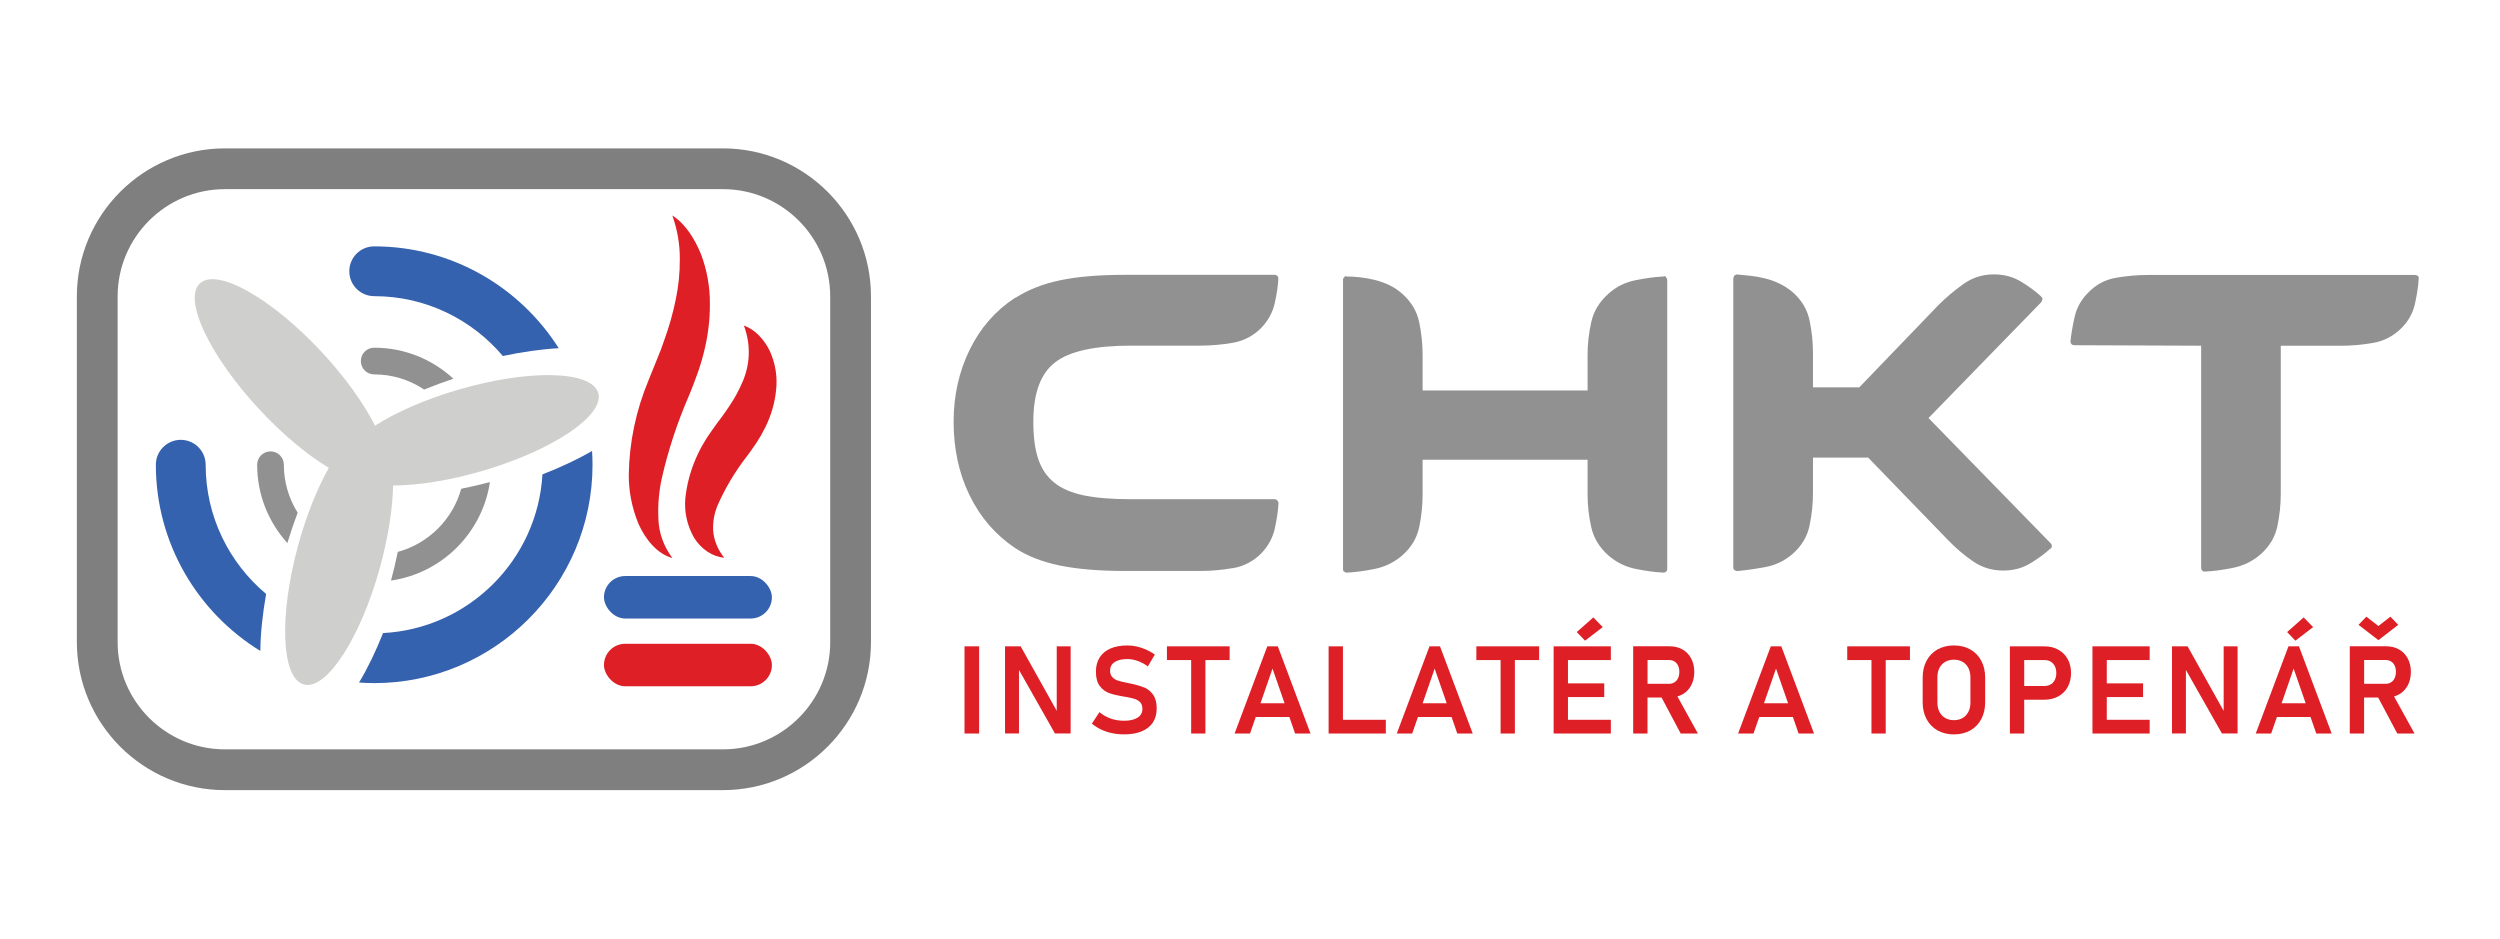 <?xml version="1.0" encoding="UTF-8"?> <svg xmlns="http://www.w3.org/2000/svg" id="Vrstva_1" viewBox="0 0 595.28 223.47"><defs><style>.cls-1{fill:#919191;}.cls-2{fill:#cfcfce;}.cls-3{fill:#3562ae;}.cls-4{fill:#de1f26;}.cls-5{fill:#807f7f;}</style></defs><rect class="cls-4" x="229.66" y="153.9" width="3.48" height="20.76"></rect><polygon class="cls-4" points="251.62 169.26 243.03 153.9 239.31 153.9 239.31 174.64 242.63 174.64 242.63 159.52 251.19 174.64 254.93 174.64 254.93 153.9 251.62 153.9 251.62 169.26"></polygon><path class="cls-4" d="M272.36,163.68c-.86-.36-1.93-.67-3.22-.93-.05,0-.1-.02-.16-.03s-.11-.02-.16-.03c-.04,0-.07-.02-.11-.02s-.07-.01-.11-.02c-1-.2-1.78-.39-2.33-.56-.56-.18-1.02-.45-1.39-.83s-.56-.9-.56-1.56h0c0-.89.36-1.57,1.08-2.05s1.73-.72,3.05-.72c.79,0,1.6.15,2.43.44s1.64.73,2.44,1.3l1.66-2.81c-.68-.48-1.37-.87-2.09-1.19-.72-.32-1.45-.56-2.2-.73-.75-.17-1.49-.25-2.23-.25-1.58,0-2.93.24-4.05.73s-1.98,1.19-2.57,2.13c-.59.93-.89,2.06-.89,3.37h0c0,1.5.31,2.65.94,3.46.63.81,1.39,1.37,2.28,1.68.89.31,2.04.58,3.43.81l.26.04s.06.01.09.01.06,0,.09.01c.87.15,1.58.32,2.13.49.55.18,1,.45,1.34.83s.51.88.51,1.52h0c0,.92-.38,1.62-1.15,2.11-.77.49-1.84.74-3.23.74-1.11,0-2.17-.17-3.16-.52-.99-.35-1.89-.86-2.69-1.53l-1.81,2.73c.67.56,1.4,1.03,2.21,1.41s1.67.67,2.58.86c.92.19,1.88.29,2.88.29,1.64,0,3.04-.24,4.2-.72s2.05-1.18,2.66-2.11c.61-.92.91-2.03.91-3.33v-.03c0-1.38-.29-2.47-.87-3.27-.58-.8-1.3-1.38-2.16-1.74Z"></path><polygon class="cls-4" points="277.86 157.17 283.63 157.17 283.63 174.66 287.02 174.66 287.02 157.17 292.79 157.17 292.79 153.9 277.86 153.9 277.86 157.17"></polygon><path class="cls-4" d="M301.76,153.9l-7.79,20.76h3.67l1.37-3.94h8l1.37,3.94h3.67l-7.79-20.76h-2.48ZM300.14,167.45l2.86-8.25,2.87,8.25h-5.73Z"></path><polygon class="cls-4" points="319.77 153.9 316.36 153.9 316.36 174.66 317.96 174.66 319.77 174.66 329.98 174.66 329.98 171.39 319.77 171.39 319.77 153.9"></polygon><path class="cls-4" d="M340.38,153.9l-7.79,20.76h3.67l1.37-3.94h8l1.37,3.94h3.67l-7.79-20.76h-2.48ZM338.75,167.45l2.86-8.25,2.87,8.25h-5.73Z"></path><polygon class="cls-4" points="351.54 157.17 357.31 157.17 357.31 174.66 360.71 174.66 360.71 157.17 366.48 157.17 366.48 153.9 351.54 153.9 351.54 157.17"></polygon><polygon class="cls-4" points="381.63 149.32 379.39 147.01 375.45 150.5 377.42 152.55 381.63 149.32"></polygon><polygon class="cls-4" points="371.35 153.9 369.94 153.9 369.94 174.66 371.35 174.66 373.35 174.66 383.56 174.66 383.56 171.39 373.35 171.39 373.35 165.98 381.99 165.98 381.99 162.72 373.35 162.72 373.35 157.17 383.56 157.17 383.56 153.9 373.35 153.9 371.35 153.9"></polygon><path class="cls-4" d="M400.62,165.34c.89-.5,1.58-1.22,2.07-2.14.49-.92.74-1.99.74-3.21s-.25-2.27-.74-3.2c-.49-.92-1.18-1.64-2.06-2.14-.88-.5-1.91-.76-3.08-.76h-8.67v20.77h3.41v-8.57h3.35l4.55,8.57h4.1l-4.88-8.83c.42-.12.83-.28,1.2-.49ZM392.29,157.16h5.15c.49,0,.91.12,1.28.35.37.23.65.56.85.99.2.43.3.92.3,1.48,0,.57-.11,1.07-.31,1.5-.2.43-.48.76-.85.99s-.79.35-1.26.35h-5.15v-5.67Z"></path><path class="cls-4" d="M421.65,153.9l-7.79,20.76h3.67l1.37-3.94h8l1.37,3.94h3.67l-7.79-20.76h-2.48ZM420.03,167.45l2.86-8.25,2.87,8.25h-5.73Z"></path><polygon class="cls-4" points="439.85 157.17 445.62 157.17 445.62 174.66 449.01 174.66 449.01 157.17 454.78 157.17 454.78 153.9 439.85 153.9 439.85 157.17"></polygon><path class="cls-4" d="M469.15,154.64c-1.12-.63-2.42-.95-3.9-.95s-2.77.32-3.9.95-1.99,1.53-2.61,2.68c-.62,1.16-.93,2.5-.93,4.02v5.88c0,1.52.31,2.86.93,4.02.62,1.16,1.49,2.05,2.61,2.68s2.42.95,3.9.95,2.77-.32,3.9-.95,1.99-1.53,2.61-2.68c.62-1.16.93-2.5.93-4.02v-5.88c0-1.52-.31-2.86-.93-4.02-.62-1.16-1.49-2.05-2.61-2.68ZM469.18,167.32c0,.83-.16,1.56-.49,2.19s-.78,1.12-1.38,1.46-1.28.51-2.06.51-1.47-.17-2.06-.51c-.6-.34-1.05-.83-1.38-1.46-.32-.63-.49-1.36-.49-2.19v-6.08c0-.83.16-1.56.49-2.19.32-.63.78-1.12,1.38-1.46.59-.34,1.28-.51,2.06-.51s1.47.17,2.06.51,1.05.83,1.38,1.46c.32.63.49,1.36.49,2.19v6.08Z"></path><path class="cls-4" d="M490.1,154.69c-.96-.53-2.08-.79-3.34-.79h-8.18v20.76h3.41v-8.05h4.77c1.27,0,2.38-.26,3.34-.79.96-.52,1.71-1.26,2.24-2.22.53-.96.8-2.07.8-3.33s-.27-2.38-.8-3.34c-.53-.96-1.28-1.71-2.24-2.23ZM489.28,161.88c-.23.47-.56.83-.97,1.08s-.9.38-1.45.38h-4.87v-6.17h4.87c.55,0,1.04.13,1.46.39s.74.62.97,1.08c.23.47.34,1.01.34,1.63s-.12,1.15-.35,1.61Z"></path><polygon class="cls-4" points="499.65 153.9 498.24 153.9 498.24 174.66 499.65 174.66 501.65 174.66 511.86 174.66 511.86 171.39 501.65 171.39 501.65 165.98 510.29 165.98 510.29 162.72 501.65 162.72 501.65 157.17 511.86 157.17 511.86 153.9 501.65 153.9 499.65 153.9"></polygon><polygon class="cls-4" points="529.48 169.27 520.89 153.9 517.18 153.9 517.18 174.64 520.49 174.64 520.49 159.52 529.06 174.64 532.8 174.64 532.8 153.9 529.48 153.9 529.48 169.27"></polygon><path class="cls-4" d="M544.91,153.9l-7.79,20.76h3.67l1.37-3.94h8l1.37,3.94h3.67l-7.79-20.76h-2.48ZM543.28,167.45l2.86-8.25,2.87,8.25h-5.73Z"></path><polygon class="cls-4" points="550.78 149.32 548.53 147.01 544.59 150.5 546.56 152.55 550.78 149.32"></polygon><polygon class="cls-4" points="571.05 148.78 569.18 146.84 566.33 149.06 563.46 146.84 561.59 148.78 566.33 152.43 571.05 148.78"></polygon><path class="cls-4" d="M570.83,174.66h4.1l-4.88-8.83c.42-.12.83-.28,1.2-.49.89-.5,1.58-1.22,2.07-2.14.49-.92.74-1.99.74-3.21s-.25-2.27-.74-3.2c-.49-.92-1.18-1.64-2.06-2.14-.88-.5-1.91-.76-3.08-.76h-8.67v20.77h3.41v-8.57h3.35l4.55,8.57ZM562.92,157.16h5.15c.49,0,.91.12,1.28.35.37.23.65.56.85.99.2.43.3.92.3,1.48,0,.57-.11,1.07-.31,1.5-.2.43-.48.76-.85.99s-.79.35-1.26.35h-5.15v-5.67Z"></path><path class="cls-1" d="M293.58,135.29c2.6-.45,4.85-1.63,6.75-3.53,1.65-1.73,2.73-3.72,3.22-5.95.5-2.23.78-4.21.87-5.95,0-.33-.08-.54-.25-.62-.17-.25-.37-.37-.62-.37h-34.2c-4.63,0-8.41-.31-11.34-.93-2.93-.62-5.27-1.63-7-3.04-1.73-1.4-3-3.26-3.78-5.58-.79-2.31-1.18-5.29-1.18-8.92,0-6.77,1.73-11.48,5.2-14.13,3.39-2.64,9.42-3.97,18.09-3.97h16.48c2.56,0,5.14-.23,7.74-.68,2.6-.45,4.85-1.63,6.75-3.53,1.65-1.73,2.73-3.7,3.22-5.89.5-2.19.78-4.15.87-5.89,0-.25-.08-.45-.25-.62-.17-.16-.37-.25-.62-.25h-35.69c-6.2,0-11.34.43-15.43,1.3-4.09.87-7.61,2.25-10.57,4.15h-.12c-4.68,3.06-8.29,7.19-10.83,12.39-2.54,5.2-3.82,10.9-3.82,17.1,0,6.53,1.27,12.39,3.82,17.6,2.54,5.2,6.15,9.38,10.83,12.52,2.87,1.9,6.41,3.28,10.63,4.15,4.21.87,9.37,1.3,15.49,1.3h17.97c2.56,0,5.14-.23,7.74-.68Z"></path><path class="cls-1" d="M396.74,136.1c.16-.16.25-.37.25-.62v-68.77c0-.25-.08-.45-.25-.62-.17-.33-.37-.41-.62-.25-1.9.08-4.11.37-6.63.87-2.52.5-4.69,1.58-6.51,3.24-2.15,1.91-3.51,4.17-4.09,6.78-.58,2.61-.87,5.21-.87,7.78v8.46h-39.28v-8.46c0-2.57-.27-5.17-.81-7.78-.54-2.61-1.89-4.88-4.05-6.78-.92-.83-1.93-1.51-3.06-2.05-1.12-.54-2.29-.95-3.49-1.25-1.21-.29-2.37-.5-3.49-.62-1.12-.12-2.18-.19-3.18-.19-.25-.16-.46-.08-.62.25-.17.08-.25.29-.25.62v68.77c0,.33.08.54.25.62.16.16.37.25.62.25,1.91-.08,4.12-.37,6.61-.87,2.5-.5,4.7-1.57,6.61-3.22,2.16-1.9,3.51-4.15,4.05-6.75.54-2.6.81-5.18.81-7.74v-8.3h39.28v8.3c0,2.56.29,5.14.87,7.74.58,2.6,1.94,4.85,4.09,6.75,1.9,1.65,4.09,2.73,6.57,3.22,2.48.5,4.67.78,6.57.87.25,0,.45-.08.62-.25Z"></path><path class="cls-1" d="M430.88,125.13c.54-2.6.81-5.18.81-7.74v-8.43h13.14l18.96,19.58c1.82,1.9,3.8,3.59,5.95,5.08,2.15,1.49,4.54,2.23,7.19,2.23h.12c2.39,0,4.54-.58,6.44-1.74,1.9-1.16,3.47-2.31,4.71-3.47.25-.08.37-.29.37-.62,0-.25-.08-.45-.25-.62l-29.12-29.86,26.89-27.63c.16-.33.25-.58.25-.74s-.12-.37-.37-.62c-1.24-1.16-2.81-2.31-4.71-3.47-1.9-1.16-4.05-1.74-6.44-1.74h-.12c-2.64,0-5.04.77-7.19,2.29-2.15,1.53-4.13,3.2-5.95,5.02l-18.84,19.58h-11.03v-8.3c0-2.48-.27-5.02-.81-7.62-.54-2.6-1.88-4.85-4.03-6.75-.99-.83-2.04-1.51-3.16-2.04-1.11-.54-2.27-.95-3.47-1.24-1.2-.29-2.35-.5-3.47-.62-1.11-.12-2.17-.23-3.16-.31-.08,0-.29.08-.62.25-.17.33-.25.58-.25.74v68.77c0,.25.08.46.25.62.33.17.54.25.62.25,1.9-.16,4.11-.47,6.63-.93,2.52-.45,4.73-1.51,6.63-3.16,2.15-1.9,3.49-4.15,4.03-6.75Z"></path><path class="cls-1" d="M575.04,72.28c.5-2.23.78-4.17.87-5.82.08-.16.04-.41-.12-.74-.33-.16-.58-.25-.75-.25h-63.44c-2.64,0-5.25.23-7.81.68-2.56.46-4.75,1.63-6.57,3.53-1.65,1.65-2.73,3.57-3.22,5.76-.5,2.19-.83,4.15-.99,5.89,0,.25.08.46.25.62.16.17.37.25.62.25l30.24.12v52.91c0,.25.08.46.25.62.08.17.29.25.62.25,1.9-.08,4.11-.37,6.63-.87,2.52-.5,4.73-1.57,6.63-3.22,2.15-1.9,3.49-4.15,4.03-6.75.54-2.6.8-5.18.8-7.74v-35.19h14.25c2.56,0,5.14-.23,7.74-.68,2.6-.45,4.85-1.63,6.75-3.53,1.65-1.65,2.73-3.59,3.22-5.82Z"></path><rect class="cls-4" x="143.81" y="153.29" width="39.99" height="10.12" rx="5.06" ry="5.06"></rect><rect class="cls-3" x="143.81" y="137.16" width="39.99" height="10.12" rx="5.06" ry="5.06"></rect><path class="cls-5" d="M172.14,35.33H53.55c-19.44,0-35.25,15.81-35.25,35.25v82.31c0,19.44,15.81,35.25,35.25,35.25h118.59c19.44,0,35.25-15.81,35.25-35.25v-82.31c0-19.44-15.81-35.25-35.25-35.25ZM197.69,152.89c0,14.08-11.46,25.54-25.54,25.54H53.55c-14.08,0-25.54-11.46-25.54-25.54v-82.31c0-14.08,11.46-25.54,25.54-25.54h118.59c14.08,0,25.54,11.46,25.54,25.54v82.31Z"></path><path class="cls-2" d="M142.44,93.57c-1.56-5.35-16.47-5.7-33.29-.79-7.95,2.32-14.9,5.41-19.86,8.58-2.64-5.26-7.04-11.47-12.68-17.53-11.94-12.83-24.93-20.15-29.01-16.35-4.08,3.8,2.3,17.27,14.24,30.1,5.6,6.02,11.43,10.81,16.46,13.82-2.73,4.84-5.31,11.18-7.27,18.31-4.65,16.9-4.06,31.8,1.31,33.27,5.37,1.48,13.5-11.02,18.15-27.92,1.96-7.13,2.99-13.9,3.12-19.46,5.87-.02,13.32-1.15,21.21-3.46,16.82-4.92,29.19-13.24,27.63-18.59Z"></path><path class="cls-3" d="M63.36,141.42c-8.79-7.37-14.39-18.42-14.39-30.76,0-3.28-2.66-5.93-5.93-5.93s-5.93,2.66-5.93,5.93c0,18.74,9.97,35.19,24.88,44.34.04-4.23.54-8.87,1.38-13.58Z"></path><path class="cls-3" d="M89.1,70.52c12.27,0,23.27,5.54,30.63,14.25,4.56-.97,9.1-1.62,13.31-1.86-9.23-14.56-25.47-24.25-43.94-24.25-3.28,0-5.93,2.66-5.93,5.93s2.66,5.93,5.93,5.93Z"></path><path class="cls-3" d="M129.16,112.96c-1.16,20.36-17.56,36.71-37.95,37.78-1.7,4.29-3.63,8.32-5.72,11.78,1.19.08,2.39.14,3.6.14,28.67,0,52-23.33,52-52,0-1.1-.05-2.19-.11-3.27-3.47,2-7.47,3.88-11.82,5.57Z"></path><path class="cls-1" d="M89.1,89.15c4.4,0,8.49,1.33,11.9,3.61,2.23-.92,4.56-1.78,6.96-2.58-4.97-4.58-11.59-7.39-18.86-7.39-1.76,0-3.18,1.42-3.18,3.18s1.42,3.18,3.18,3.18Z"></path><path class="cls-1" d="M109.82,116.38c-2.02,7.3-7.78,13.04-15.1,15.03-.46,2.24-1,4.53-1.62,6.83,12.13-1.75,21.75-11.34,23.56-23.45-2.31.61-4.59,1.14-6.84,1.59Z"></path><path class="cls-1" d="M70.88,122.08c-2.08-3.31-3.29-7.22-3.29-11.42,0-1.76-1.42-3.18-3.18-3.18s-3.18,1.42-3.18,3.18c0,7.17,2.73,13.71,7.2,18.65.75-2.5,1.57-4.92,2.45-7.24Z"></path><path id="Path_102" class="cls-4" d="M160.09,132.87c-3.63-.98-6.4-4.45-8.04-8.09-1.57-3.79-2.36-7.78-2.33-11.8.12-7.66,1.71-15.26,4.73-22.5l1.98-4.9c.67-1.54,1.23-3.08,1.76-4.65,1.13-3.1,2.02-6.26,2.68-9.46.7-3.24,1.03-6.53,1-9.83.02-3.5-.58-6.98-1.78-10.33,3.17,2.03,5.3,5.54,6.81,9.17,1.43,3.79,2.15,7.74,2.13,11.72.04,3.94-.45,7.87-1.44,11.73-.46,1.87-1.03,3.73-1.71,5.55l-1.02,2.71c-.32.86-.63,1.61-.98,2.41-2.67,6.23-4.77,12.61-6.26,19.11-.71,3.2-1,6.45-.85,9.69.06,3.35,1.21,6.62,3.32,9.46Z"></path><path id="Path_103" class="cls-4" d="M172.42,132.79c-2.73-.21-5.45-2.01-7.16-4.76-1.66-2.93-2.37-6.18-2.07-9.41.61-5.75,2.8-11.31,6.4-16.24.39-.56.79-1.13,1.21-1.68l1.03-1.37c.64-.92,1.32-1.8,1.9-2.73,1.2-1.79,2.21-3.65,3.04-5.58,1.91-4.34,2.03-9.09.35-13.51,2.64.94,4.8,3.25,6.17,6.04,1.35,2.97,1.87,6.16,1.51,9.32-.3,3.04-1.16,6.02-2.55,8.84-.64,1.3-1.37,2.58-2.18,3.81l-1.22,1.75c-.33.49-.69.96-1.05,1.43-2.78,3.61-5.08,7.46-6.87,11.49-.82,1.91-1.2,3.93-1.13,5.96.14,2.37,1.05,4.65,2.62,6.62Z"></path></svg> 